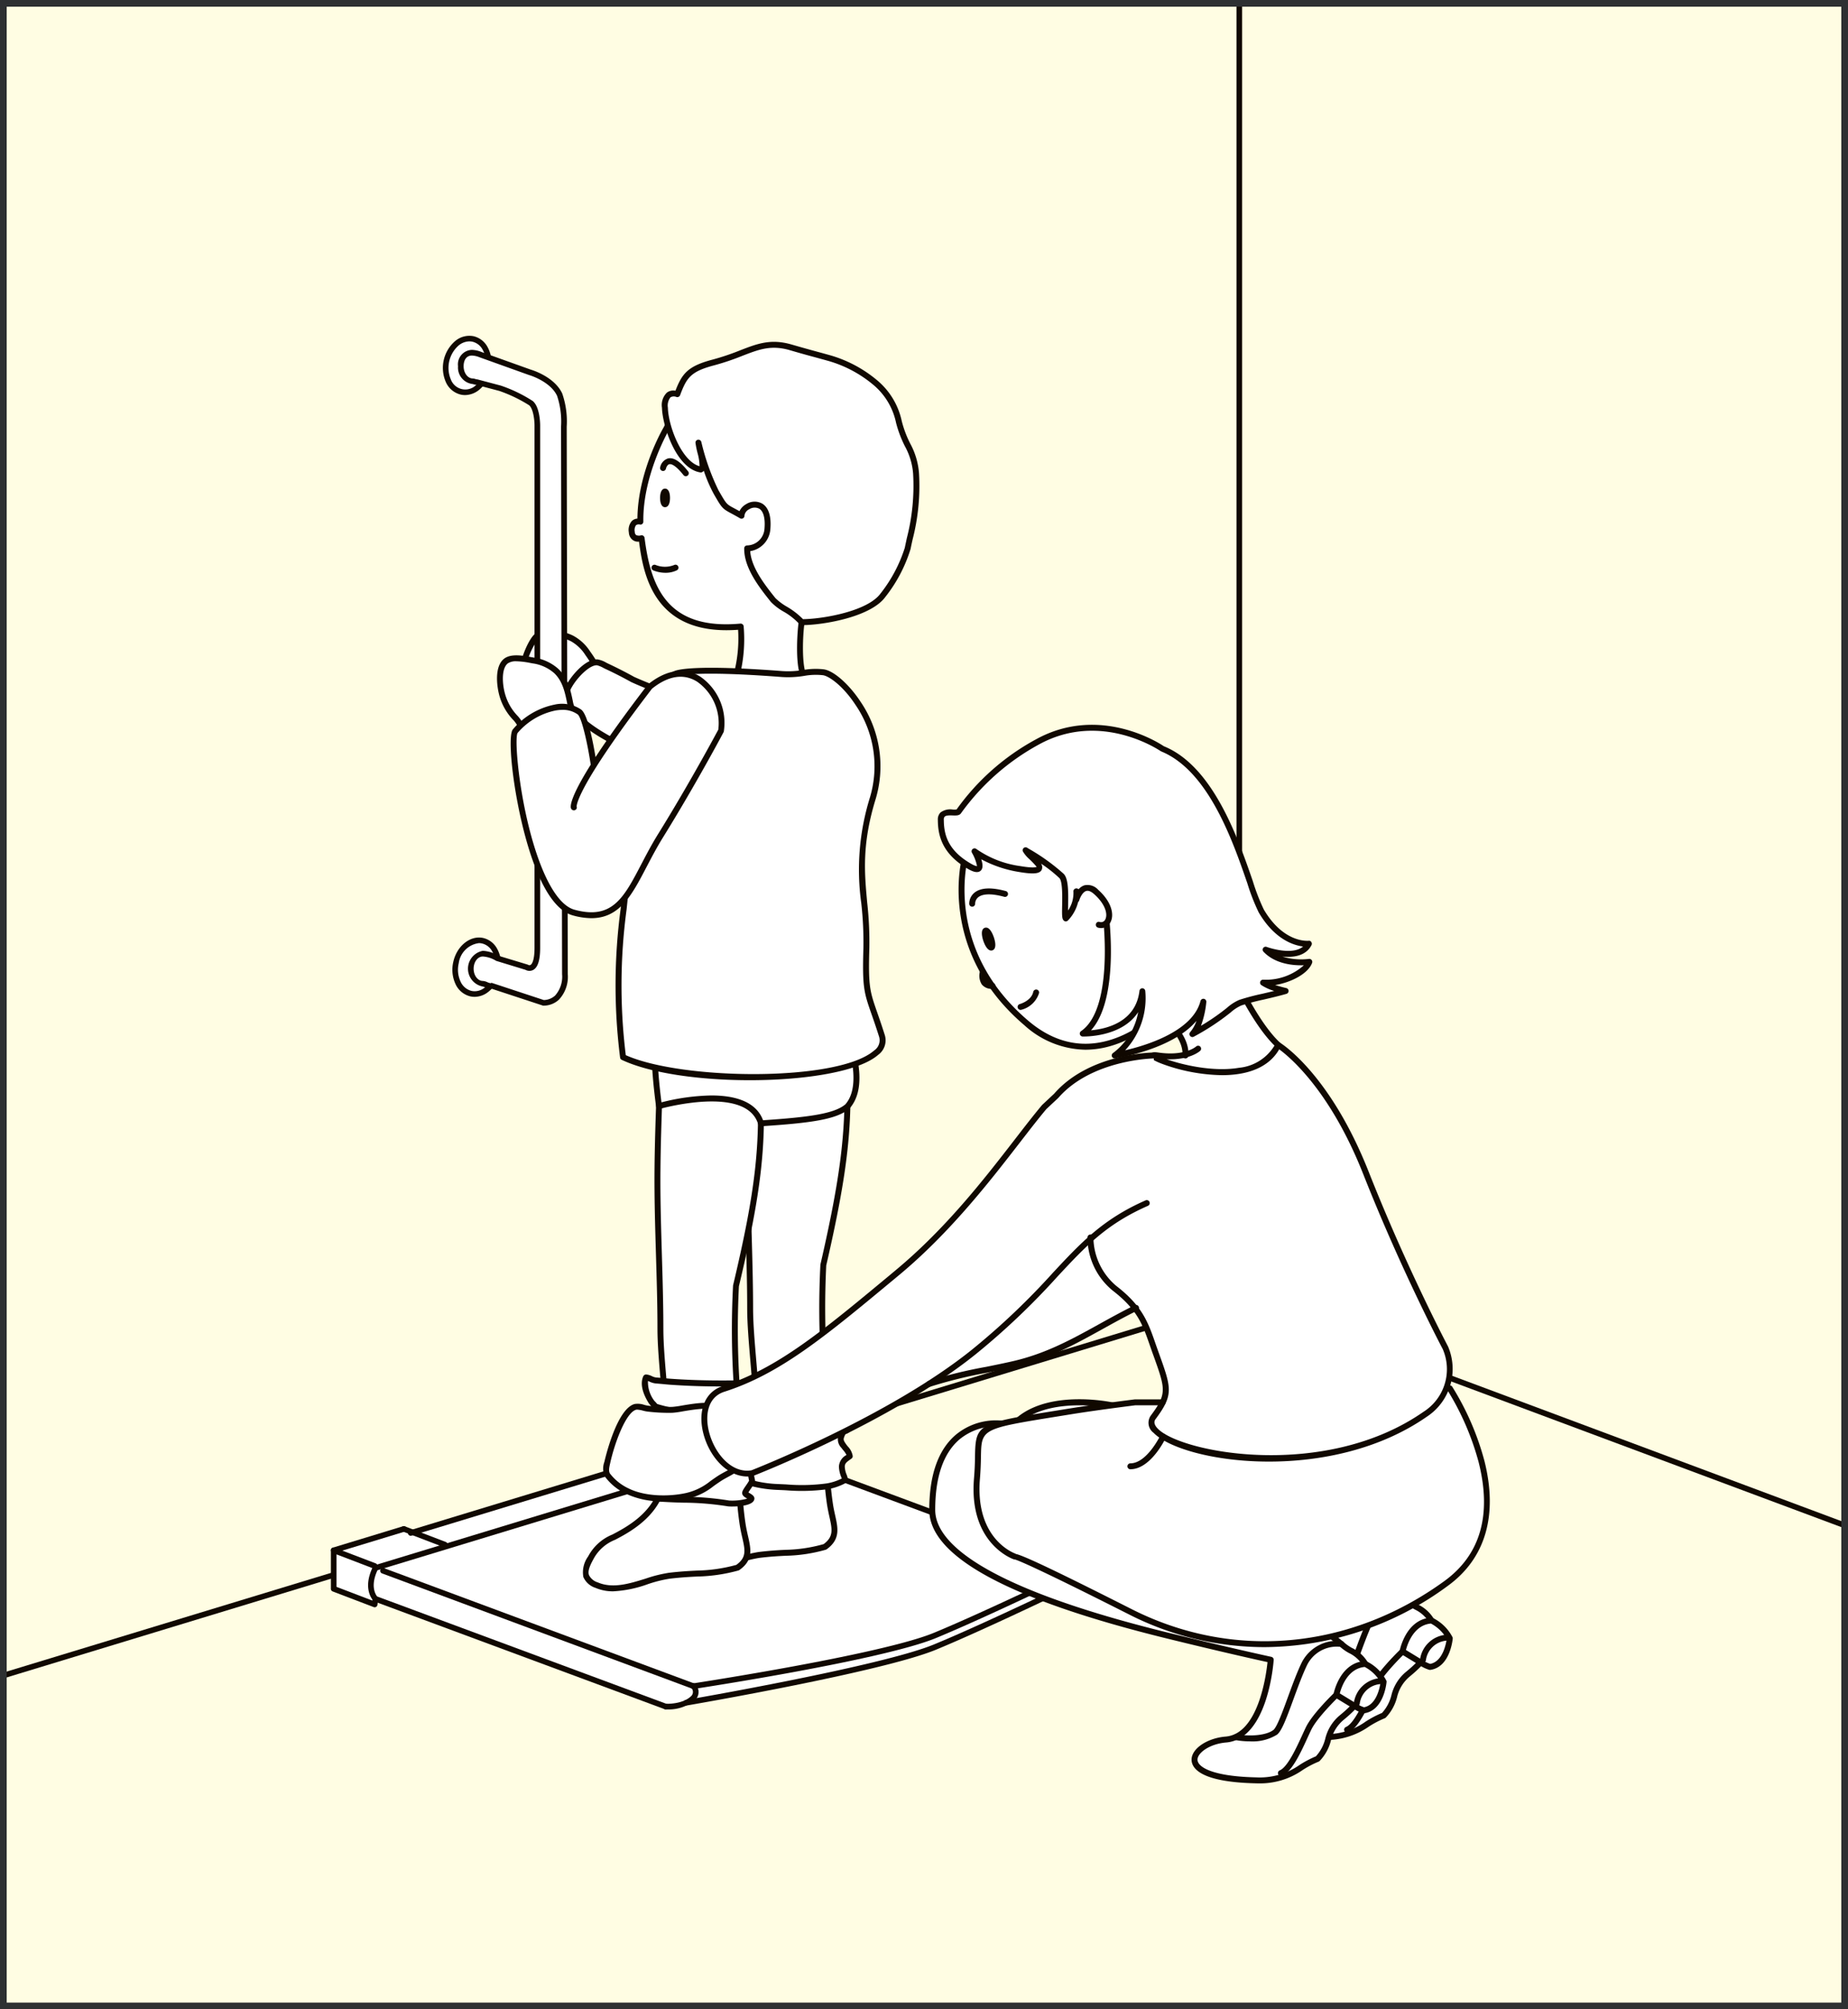 <svg xmlns="http://www.w3.org/2000/svg" width="276" height="300"><rect width="100%" height="100%" fill="#808080" stroke="none"/><defs><clipPath id="a"><path data-name="長方形 1229" transform="translate(502 8077)" fill="#ebebeb" d="M0 0h276v300H0z"/></clipPath></defs><g data-name="グループ 16657"><g data-name="マスクグループ 38" transform="translate(-502 -8077)" clip-path="url(#a)"><g data-name="グループ 1451"><path data-name="長方形 1236" fill="#fffde3" d="M458.54 8074.845h382.729v302.156H458.54z"/><path data-name="パス 14313" d="M458.047 8341.113a.42.42 0 01-.123-.821l228.746-69.6v-195.434a.42.42 0 11.841 0v195.741a.423.423 0 01-.3.4l-229.042 69.692a.468.468 0 01-.122.022z" fill="#100800"/><path data-name="パス 14314" d="M841.269 8328.971a.408.408 0 01-.148-.028l-154.177-57.55a.42.42 0 01.293-.788l154.18 57.554a.42.42 0 01-.148.813z" fill="#100800"/><path data-name="パス 14315" d="M663.552 8311.111l-47.489-17.644-.145.042-.017-.042-6.122-2.339-10.483 3.188v.626l-35.651 10.849-1.33-.509-10.48 3.188v5.747l6.122 2.339.74-.6 42.725 15.853a7.236 7.236 0 003.057-.57s29.152-5.01 37.157-8.315 21.916-10.069 21.916-10.069c.849-1.609 0-1.744 0-1.744z" fill="#fff"/><g data-name="グループ 1420"><path data-name="パス 14316" d="M599.3 8294.738a.42.42 0 01-.123-.821l10.48-3.188a.426.426 0 01.522.277.42.42 0 01-.277.525l-10.48 3.188a.485.485 0 01-.122.019z" fill="#100800"/><path data-name="パス 14317" d="M616.022 8294.188a.422.422 0 01-.391-.266l-.05-.134-5.951-2.266a.424.424 0 01-.243-.545.435.435 0 01.542-.24l6.124 2.336a.422.422 0 01.24.235l.12.3a.423.423 0 01-.235.545.446.446 0 01-.156.035z" fill="#100800"/><path data-name="パス 14318" d="M605.421 8297.077a.416.416 0 01-.151-.031l-5.552-2.118v.014a.42.42 0 11-.841 0v-.623a.419.419 0 01.184-.346.411.411 0 01.386-.045l6.124 2.338a.419.419 0 01-.151.81z" fill="#100800"/><path data-name="パス 14319" d="M551.836 8308.892a.42.42 0 01-.123-.821l10.48-3.191a.435.435 0 01.525.28.42.42 0 01-.279.523l-10.48 3.19a.442.442 0 01-.123.019z" fill="#100800"/><path data-name="パス 14320" d="M568.561 8308.342a.424.424 0 01-.391-.263l-.05-.134-5.951-2.274a.411.411 0 01-.24-.539.418.418 0 01.539-.24l6.122 2.339a.407.407 0 01.24.235l.12.3a.422.422 0 01-.235.547.493.493 0 01-.154.029z" fill="#100800"/><path data-name="パス 14321" d="M557.96 8316.976a.473.473 0 01-.151-.028l-6.122-2.336a.42.42 0 01-.271-.391v-5.75a.415.415 0 01.57-.388l6.121 2.336a.4.4 0 01.243.246c.587 1.59.047 5.769.022 5.945a.424.424 0 01-.2.308.464.464 0 01-.212.058zm-5.7-3.046l5.35 2.043a17.81 17.81 0 00.014-4.845l-5.364-2.048z" fill="#100800"/><path data-name="パス 14322" d="M663.552 8311.53a.393.393 0 01-.148-.028l-47.483-17.643a.419.419 0 11.291-.785l47.483 17.644a.415.415 0 01.249.539.42.42 0 01-.392.273z" fill="#100800"/><path data-name="パス 14323" d="M605.566 8329.174a.422.422 0 01-.416-.358.417.417 0 01.352-.475c.282-.042 28.107-4.3 35.972-7.549 7.907-3.266 21.756-9.991 21.893-10.058a.418.418 0 11.366.751c-.14.07-14.009 6.806-21.935 10.083-7.963 3.286-35.022 7.427-36.17 7.6z" fill="#100800"/><path data-name="パス 14324" d="M604.479 8331.654a.419.419 0 01-.07-.832c.291-.05 29.2-5.037 37.065-8.29 7.91-3.263 21.756-9.991 21.893-10.058a.418.418 0 11.366.752c-.14.07-14.009 6.809-21.935 10.083-7.96 3.288-36.056 8.133-37.246 8.337a.345.345 0 01-.073.008z" fill="#100800"/><g data-name="グループ 1419"><path data-name="パス 14325" d="M601.423 8331.806l-43.342-16.082s-1.534-1.509 0-4.613l57.983-17.644" fill="#fff"/><path data-name="パス 14326" d="M601.422 8332.225a.364.364 0 01-.142-.028l-43.345-16.079a.417.417 0 01-.151-.1c-.07-.067-1.729-1.758-.081-5.1a.431.431 0 01.254-.215l57.985-17.644a.427.427 0 01.522.277.42.42 0 01-.277.526l-57.812 17.59c-1.1 2.364-.279 3.624-.053 3.909l43.245 16.046a.419.419 0 01-.145.813z" fill="#100800"/></g><path data-name="パス 14327" d="M663.552 8313.271a.429.429 0 01-.2-.05.422.422 0 01-.173-.567c.4-.76.33-1.045.31-1.093a.438.438 0 01.126-.866.89.89 0 01.62.478 2.107 2.107 0 01-.313 1.875.426.426 0 01-.37.223z" fill="#100800"/><path data-name="パス 14328" d="M601.66 8332.231c-.145 0-.243-.005-.26-.009a.42.42 0 01.022-.838h.025c.022 0 2.515.126 3.819-1.184a.863.863 0 00-.022-1.18.418.418 0 01.64-.539 1.681 1.681 0 01-.022 2.308 6.244 6.244 0 01-4.202 1.442z" fill="#100800"/><path data-name="パス 14329" d="M605.567 8329.174a.433.433 0 01-.145-.025l-46.363-17.228a.423.423 0 01-.249-.542.43.43 0 01.539-.246l46.363 17.227a.42.42 0 01-.145.813z" fill="#100800"/><path data-name="パス 14330" d="M563.344 8306.302a.42.42 0 01-.123-.821l36.324-11.053a.41.41 0 01.271.011l5.286 2.017a.42.42 0 01.24.542.415.415 0 01-.542.24l-5.149-1.967-36.187 11.011a.446.446 0 01-.12.02z" fill="#100800"/></g><path data-name="パス 14331" d="M608.489 8298.332c-2.431-.008-5.188-.017-6.99-2.581-1.425-2.012-1.391-2.752-1.243-3.132l.045-.112a.534.534 0 01.525-.394 2.24 2.24 0 011.386.277 2.841 2.841 0 00.344.143 11.6 11.6 0 003.163.416l.126.006c1 .036 2.012.022 2.989.005.416 0 .835-.008 1.252-.011l.2-.008a2.206 2.206 0 01.992.095.44.44 0 01.215.587.447.447 0 01-.587.218 2.14 2.14 0 00-.578-.017l-.229.008c-.416 0-.833.011-1.246.017-.995.017-2.017.034-3.037-.011l-.128-.005a12.42 12.42 0 01-3.4-.455 3.7 3.7 0 01-.436-.179 2.084 2.084 0 00-.749-.231l-.022.005c-.008.123.034.7 1.148 2.269 1.537 2.193 3.836 2.2 6.27 2.21a.442.442 0 010 .883z" fill="#100800"/><path data-name="パス 14332" d="M624.428 8296.867h-.025a23.9 23.9 0 01-5.205-.391 7.337 7.337 0 01-3.375-1.83l-.1-.087c-.344-.313-.916-.832-.8-1.43a.462.462 0 01.441-.358l.682.008c.875.011 1.755.022 2.629-.011a87.821 87.821 0 004.593-.271l.422-.031a7.827 7.827 0 001.66-.238.435.435 0 01.553.291.44.44 0 01-.291.553 8.441 8.441 0 01-1.855.277l-.414.033c-1.425.12-2.939.21-4.635.271-.883.036-1.769.025-2.643.009.07.075.151.153.249.24l.1.1a6.5 6.5 0 002.967 1.615 22.991 22.991 0 004.937.369h.028a4.8 4.8 0 001.6-.221c.224-.061.481-.131.821-.209a.438.438 0 01.528.332.444.444 0 01-.332.531c-.324.073-.57.142-.78.2a5.541 5.541 0 01-1.755.248z" fill="#100800"/><g data-name="グループ 1436"><g data-name="グループ 1421"><path data-name="パス 14333" d="M591.008 8177.049c.3-.436-.933-2.1-1.243-2.54a6.623 6.623 0 00-2.311-2.174c-1.277-.665-4.2-1.313-5.325-.3-1.2 1.073-3.356 6.725-1.422 8.03 1.6 1.081 6.091 2.255 7.9.886a16.217 16.217 0 002.028-2.481 2.613 2.613 0 00.373-1.421z" fill="#fff"/><path data-name="パス 14334" d="M586.199 8182.011a12.088 12.088 0 01-5.741-1.584 2.439 2.439 0 01-.956-2c-.162-2.33 1.336-5.845 2.33-6.73 1.3-1.185 4.44-.481 5.823.243a6.9 6.9 0 012.47 2.311l.095.131c.944 1.333 1.45 2.232 1.215 2.794l-.02.168a2.465 2.465 0 01-.447 1.4c-.209.249-.416.542-.631.844a7.872 7.872 0 01-1.472 1.707 4.414 4.414 0 01-2.666.716zm-2.235-10.064a2.356 2.356 0 00-1.542.414 10.274 10.274 0 00-2.04 6.012 1.644 1.644 0 00.57 1.318c1.531 1.037 5.817 2.087 7.379.9a7.37 7.37 0 001.285-1.514c.229-.324.453-.637.673-.9a1.73 1.73 0 00.246-.922l.031-.26a.513.513 0 01.042-.145c-.005-.139-.142-.584-1.112-1.95l-.095-.137a6.079 6.079 0 00-2.157-2.034 7.9 7.9 0 00-3.28-.782zm6.675 4.851z" fill="#100800"/></g><g data-name="グループ 1422"><path data-name="パス 14335" d="M607.883 8182.895c-1.648-1.031-9.522-3.411-11.38-4.44a59.532 59.532 0 00-3.825-1.953 6.054 6.054 0 00-1.486-.615c-1.679-.106-4.294 3.045-4.7 4.733a1.546 1.546 0 00.355 1.666 18.581 18.581 0 006.9 5.471c2.056 1.092 4.062 2.274 6.1 3.4.8.441 1.766 1.277 2.7 1.352" fill="#fff"/><path data-name="パス 14336" d="M602.555 8192.95h-.036a5.122 5.122 0 01-2.188-.981c-.237-.157-.469-.3-.69-.427-.827-.453-1.646-.917-2.467-1.38a146.022 146.022 0 00-3.635-2.015c-2.959-1.576-5.292-3.129-7.052-5.6a1.958 1.958 0 01-.428-2.026c.405-1.674 3.02-5.074 5.049-5.074h.112a3.945 3.945 0 011.335.5c.115.056.221.112.3.148 1.277.6 2.576 1.26 3.858 1.97a53.952 53.952 0 005.362 2.07 45.761 45.761 0 016.038 2.381.444.444 0 11-.469.754 47.52 47.52 0 00-5.867-2.3 52.174 52.174 0 01-5.493-2.126 61.773 61.773 0 00-3.8-1.942c-.092-.039-.21-.1-.338-.162a4.021 4.021 0 00-.986-.411h-.061c-1.336 0-3.789 2.76-4.183 4.4-.159.659-.131.718.285 1.3 1.66 2.333 3.9 3.822 6.747 5.339 1.229.651 2.445 1.336 3.655 2.02q1.224.7 2.456 1.377c.237.128.489.294.752.461a4.336 4.336 0 001.771.838.443.443 0 01-.034.885z" fill="#100800"/></g><g data-name="グループ 1426"><g data-name="グループ 1423"><path data-name="パス 14337" d="M574.869 8132.24c-.478 2.182-2.252 3.643-3.965 3.269s-2.71-2.45-2.227-4.632 2.255-3.643 3.965-3.266 2.711 2.45 2.227 4.629z" fill="#fff"/><path data-name="パス 14338" d="M571.453 8135.989a2.965 2.965 0 01-.64-.072 3.266 3.266 0 01-2.224-1.866 5.288 5.288 0 011.344-6.088 3.274 3.274 0 012.8-.763 3.208 3.208 0 011.989 1.448 4.921 4.921 0 01.556 3.682 5.052 5.052 0 01-1.662 2.828 3.417 3.417 0 01-2.163.831zm.648-8.019a2.582 2.582 0 00-1.634.637 4.452 4.452 0 00-1.12 5.082 2.3 2.3 0 003.738.822 4.2 4.2 0 001.377-2.361 4.079 4.079 0 00-.444-3.054 2.338 2.338 0 00-1.464-1.079 2.241 2.241 0 00-.453-.046z" fill="#100800"/></g><g data-name="グループ 1424"><path data-name="パス 14339" d="M576.301 8222.087c-.481 2.185-2.255 3.649-3.965 3.269s-2.71-2.451-2.232-4.633 2.258-3.646 3.97-3.269 2.71 2.451 2.227 4.633z" fill="#fff"/><path data-name="パス 14340" d="M572.878 8225.834a2.982 2.982 0 01-.631-.067 3.272 3.272 0 01-2.227-1.867 5.071 5.071 0 01-.324-3.266c.528-2.408 2.542-4.009 4.468-3.587a3.188 3.188 0 011.989 1.444 4.914 4.914 0 01.559 3.685 4.922 4.922 0 01-2.059 3.118 3.3 3.3 0 01-1.775.54zm.648-8.019a3.485 3.485 0 00-3.012 3 4.21 4.21 0 00.263 2.724 2.448 2.448 0 001.651 1.411 2.312 2.312 0 001.771-.36 4.1 4.1 0 001.693-2.59 4.08 4.08 0 00-.439-3.056 2.331 2.331 0 00-1.467-1.078 2.069 2.069 0 00-.46-.051z" fill="#100800"/></g><g data-name="グループ 1425"><path data-name="パス 14341" d="M582.246 8218.503v-77.985s0-2.534-.956-3.327a21.454 21.454 0 00-4.6-2.221l-3.462-.919c-.095.02-.52-.129-.617-.129a2.06 2.06 0 01-1.8-2.246c0-1.238.662-2.017 1.657-2.017a3.614 3.614 0 011.266.279l7.4 2.652s3.328.953 4.44 3.33a12.389 12.389 0 01.637 4.758l.157 81.779c0 4.5-3.23 4.272-3.23 4.272l-7.717-2.548c-.252.176-1-.3-1.313-.3a2.3 2.3 0 010-4.493 4.51 4.51 0 012.109.673l4.426 1.35s1.603 1.045 1.603-2.908z" fill="#fff"/><path data-name="パス 14342" d="M583.216 8227.15h-.106l-7.681-2.526a1.758 1.758 0 01-.95-.2 2.358 2.358 0 00-.377-.128 2.712 2.712 0 01.006-5.331 4.861 4.861 0 012.322.732l4.336 1.31a.359.359 0 01.106.047.383.383 0 00.36.022c.14-.078.6-.5.6-2.573v-77.985c0-.905-.218-2.52-.8-3.006a21.27 21.27 0 00-4.476-2.149l-3.372-.891a2.262 2.262 0 01-.413-.086c-.073-.02-.143-.042-.184-.047a2.471 2.471 0 01-2.179-2.663 2.155 2.155 0 012.073-2.436 4.056 4.056 0 011.45.321l7.354 2.632c.117.034 3.5 1.028 4.68 3.551a12.669 12.669 0 01.673 4.956l.159 81.756a4.982 4.982 0 01-1.321 3.8 3.382 3.382 0 01-2.26.894zm0-.838a2.573 2.573 0 001.693-.673 4.231 4.231 0 001.039-3.182l-.156-81.779a12.111 12.111 0 00-.592-4.579c-1.017-2.174-4.149-3.1-4.177-3.1l-7.426-2.663a3.326 3.326 0 00-1.123-.251c-.76 0-1.232.609-1.232 1.6 0 1.006.615 1.824 1.375 1.824a1.475 1.475 0 01.372.078c.089.02.184.05.243.056a.22.22 0 01.109.014l3.462.917a21.468 21.468 0 014.761 2.3c1.076.894 1.109 3.372 1.109 3.651v77.982c0 1.85-.344 2.936-1.045 3.314a1.215 1.215 0 01-1.154-.022l-4.375-1.338a4.336 4.336 0 00-1.987-.651c-.757 0-1.375.818-1.375 1.824s.617 1.827 1.375 1.827a1.981 1.981 0 01.679.187 1.97 1.97 0 00.489.156c.109-.073.154-.056.279-.017z" fill="#100800"/></g></g><g data-name="グループ 1427"><path data-name="パス 14343" d="M587.658 8184.135c.165-.4-.391-1.615-.486-2.09-.355-1.788-.726-3.593-2.126-4.887a6.611 6.611 0 00-3.428-1.542c-1.073-.184-3.068-.671-4.04.073-1.307 1-.941 3.848-.531 5.186a8.067 8.067 0 001.992 3.381c.732.774 1.017 2.045 2.132 2.395a4.448 4.448 0 003.428-.623c.777-.383 2.948-.931 3.059-1.892" fill="#fff"/><path data-name="パス 14344" d="M582.106 8187.235a3.5 3.5 0 01-1.067-.165 3.237 3.237 0 01-1.718-1.649 4.881 4.881 0 00-.606-.861 8.512 8.512 0 01-2.093-3.559c-.352-1.157-.922-4.437.687-5.667 1.023-.774 2.805-.447 3.99-.229l.394.07a7 7 0 013.654 1.657c1.52 1.4 1.911 3.38 2.258 5.124a5.194 5.194 0 00.182.579 3.212 3.212 0 01.307 1.7c-.159.972-1.514 1.492-2.61 1.908-.274.1-.517.2-.69.282a6.16 6.16 0 01-2.688.81zm-2.984-11.5a2.13 2.13 0 00-1.274.308c-1.014.777-.833 3.219-.38 4.7a7.682 7.682 0 001.891 3.2 5.842 5.842 0 01.718 1.012c.355.584.662 1.087 1.224 1.263a3.964 3.964 0 003.1-.6c.187-.092.461-.2.763-.313.7-.265 2-.76 2.051-1.232a.332.332 0 01.025-.1 4.491 4.491 0 00-.3-1.154 5.714 5.714 0 01-.209-.693c-.338-1.69-.685-3.439-1.992-4.649a6.165 6.165 0 00-3.2-1.431l-.405-.076a11.955 11.955 0 00-2.012-.237z" fill="#100800"/></g><g data-name="グループ 1428"><path data-name="パス 14345" d="M613.831 8229.947c.472 1.252.2 2.839.165 4.138-.182 5.876-.433 11.737-.386 17.619.053 6.868.419 13.718.425 20.586.008 6.4 1.755 15.934.643 22.231-.615 3.476-2.366 5.848-5.689 7.924-2.5 1.565-3.735 1.643-5.012 4.057-.928 1.755-1.333 3.1.855 4.074 3.442 1.528 7.362-1.023 10.516-1.406 4.644-.565 5.585-.045 9.857-1.21 2.33-1.679 1.19-3.434.746-6.387a48.378 48.378 0 01-.483-8.5c0-10.729-1.106-18.186-.5-27.23 3.124-13.573 4.06-20.695 3.414-31.359" fill="#fff"/><path data-name="パス 14346" d="M607.226 8311.496a6.269 6.269 0 01-2.573-.517 2.942 2.942 0 01-1.755-1.609 4.08 4.08 0 01.687-3.076 6.979 6.979 0 013.5-3.269c.489-.266 1.039-.562 1.668-.958 3.26-2.037 4.9-4.319 5.487-7.622.7-3.953.257-9.172-.17-14.216-.246-2.877-.475-5.6-.478-7.94 0-3.677-.112-7.415-.215-11.033-.092-3.126-.187-6.362-.21-9.547-.039-4.755.12-9.575.274-14.235l.109-3.4c.008-.3.031-.606.053-.925a7.533 7.533 0 00-.19-3.045.443.443 0 11.83-.311 8.246 8.246 0 01.243 3.417c-.022.3-.039.606-.05.891l-.109 3.4c-.154 4.652-.313 9.463-.277 14.2.028 3.177.12 6.4.209 9.527.1 3.621.212 7.368.215 11.058 0 2.3.232 5 .475 7.865.433 5.1.883 10.374.165 14.442-.637 3.582-2.4 6.04-5.892 8.225-.648.4-1.213.713-1.716.984a6.151 6.151 0 00-3.143 2.9c-.525 1-.835 1.78-.629 2.372a2.138 2.138 0 001.277 1.092c2.149.947 4.554.182 6.882-.567a19.415 19.415 0 013.4-.875 51.706 51.706 0 014.048-.327 22.38 22.38 0 005.669-.85c1.517-1.126 1.28-2.2.855-4.118a28.576 28.576 0 01-.352-1.8 47.941 47.941 0 01-.486-8.343v-.218c0-4.434-.19-8.267-.369-11.975a127.578 127.578 0 01-.131-15.283c3.263-14.2 4.023-21.206 3.414-31.3a.44.44 0 01.414-.469h.028a.441.441 0 01.441.413c.62 10.2-.151 17.261-3.425 31.488a129.025 129.025 0 00.142 15.112c.182 3.719.369 7.563.369 12.017v.218a46.855 46.855 0 00.481 8.211c.092.634.221 1.21.338 1.741.428 1.928.8 3.588-1.263 5.077a.679.679 0 01-.142.067 23.456 23.456 0 01-5.94.9c-1.065.053-2.266.112-3.981.318a18.222 18.222 0 00-3.233.841 16.534 16.534 0 01-4.944 1.052z" fill="#100800"/></g><g data-name="グループ 1429"><path data-name="パス 14347" d="M600.424 8233.043c.489 1.252.215 2.839.17 4.138-.184 5.876-.447 11.74-.4 17.621.056 6.865.433 13.716.441 20.583.006 6.4 1.794 15.934.645 22.231-.634 3.476-2.445 5.85-5.876 7.927-2.59 1.562-3.861 1.64-5.18 4.057-.955 1.752-1.375 3.1.883 4.073 3.557 1.525 7.605-1.025 10.866-1.406 4.794-.567 5.767-.05 10.181-1.21 2.408-1.682 1.229-3.434.771-6.39a46.559 46.559 0 01-.5-8.5c0-10.729-1.129-18.186-.5-27.23 3.227-13.573 4.194-20.695 3.526-31.362" fill="#fff"/><path data-name="パス 14348" d="M593.581 8314.595a6.6 6.6 0 01-2.646-.517 2.953 2.953 0 01-1.813-1.626 4.029 4.029 0 01.718-3.068 7.125 7.125 0 013.613-3.266 30.891 30.891 0 001.724-.955c3.37-2.037 5.065-4.317 5.666-7.625.724-3.962.271-9.184-.165-14.235-.249-2.872-.483-5.582-.486-7.918 0-3.685-.115-7.429-.224-11.053-.092-3.121-.19-6.345-.215-9.527-.042-4.694.12-9.455.277-14.056l.117-3.579c.008-.3.031-.609.056-.925a7.314 7.314 0 00-.193-3.04.441.441 0 11.821-.321 7.911 7.911 0 01.251 3.422c-.02.307-.039.607-.05.889l-.117 3.584c-.156 4.591-.316 9.34-.279 14.02.028 3.168.123 6.39.215 9.51.109 3.624.221 7.376.224 11.075 0 2.3.238 4.993.483 7.843.441 5.107.9 10.394.159 14.47-.645 3.534-2.52 6.071-6.082 8.223-.671.405-1.252.712-1.771.983a6.252 6.252 0 00-3.247 2.908c-.542.989-.858 1.769-.657 2.353a2.162 2.162 0 001.324 1.1c2.23.958 4.722.184 7.13-.562a20.054 20.054 0 013.506-.877c1.8-.212 3.065-.271 4.174-.327a23.805 23.805 0 005.87-.849c1.567-1.129 1.324-2.2.886-4.115a25.802 25.802 0 01-.363-1.8 45.475 45.475 0 01-.5-8.259v-.3c0-4.423-.193-8.248-.374-11.947a124.712 124.712 0 01-.128-15.314c3.369-14.2 4.157-21.2 3.526-31.3a.441.441 0 01.414-.469.467.467 0 01.469.414c.64 10.206-.154 17.269-3.537 31.493a125.908 125.908 0 00.14 15.137c.184 3.708.374 7.543.374 11.989v.3a44.827 44.827 0 00.492 8.122c.1.631.232 1.207.352 1.741.441 1.928.824 3.6-1.3 5.082a.438.438 0 01-.142.064 25.046 25.046 0 01-6.127.9c-1.1.053-2.344.115-4.116.321a19.444 19.444 0 00-3.347.844 17.708 17.708 0 01-5.102 1.043z" fill="#100800"/></g><g data-name="グループ 1430"><path data-name="パス 14349" d="M599.806 8235.538c.115 3.026.62 6.6.62 6.6s13.308-3.816 15.227 2.579c7.465-.492 11.159-1.011 12.9-2.509a7.067 7.067 0 001.322-5.239 55.379 55.379 0 00-1.3-7.683l-27.389-1.453s-1.497 4.681-1.38 7.705z" fill="#fff"/><path data-name="パス 14350" d="M615.653 8245.16a.437.437 0 01-.422-.313c-1.774-5.906-14.551-2.313-14.682-2.283a.466.466 0 01-.363-.053.447.447 0 01-.2-.31c-.006-.036-.509-3.632-.626-6.644-.117-3.065 1.341-7.664 1.4-7.857a.447.447 0 01.447-.308l27.392 1.45a.446.446 0 01.405.335 57.333 57.333 0 011.313 7.759c.184 2.431-.282 4.253-1.43 5.566-1.92 1.654-5.783 2.168-13.2 2.657zm-7.4-4.6c3.3 0 6.616.794 7.709 3.7 6.856-.458 10.653-.967 12.3-2.38.936-1.078 1.33-2.688 1.168-4.873a53.477 53.477 0 00-1.215-7.289l-26.713-1.416a27.32 27.32 0 00-1.26 7.228c.089 2.308.411 4.973.55 6.057a32.108 32.108 0 017.465-1.028z" fill="#100800"/></g><g data-name="グループ 1431"><path data-name="パス 14351" d="M630.073 8134.506c-13.961-8.58-22.371-5.216-28.6 6.56 0 0-3.948 6.753-3.833 13.816-.59-.09-1.419.039-1.285 1.573.092 1.014.861 1.048 1.464.913.763 5.94 2.584 14.3 14.8 13.185a20.529 20.529 0 01-.724 7.58h10.24c-.894-1.4-.71-6.253-.419-8.245 8.924-.724 12.671-4.118 14.07-8.5 1.766-5.506 4.708-20.482-5.713-26.882z" fill="#fff"/><path data-name="パス 14352" d="M622.138 8178.575h-10.237a.442.442 0 01-.405-.618 20.658 20.658 0 00.738-6.926q-.905.063-1.738.064c-11 0-12.45-8.575-13.056-13.229a1.291 1.291 0 01-.964-.257 1.472 1.472 0 01-.556-1.115 2.022 2.022 0 01.461-1.718 1.359 1.359 0 01.819-.349c.05-6.929 3.736-13.31 3.895-13.587 3.294-6.231 7.094-9.865 11.606-11.1 4.878-1.327 10.634.1 17.6 4.386 11.913 7.32 6.56 25.36 5.912 27.395-1.662 5.194-6.275 8.066-14.1 8.778-.265 2.179-.352 6.415.4 7.594a.442.442 0 01-.374.679zm-9.611-.883h8.937c-.679-2.109-.386-6.42-.179-7.865a.446.446 0 01.4-.38c7.647-.62 12.123-3.3 13.685-8.192.629-1.967 5.811-19.4-5.529-26.375-6.75-4.146-12.274-5.546-16.906-4.286-4.263 1.166-7.885 4.658-11.067 10.676-.047.084-3.892 6.753-3.783 13.606a.436.436 0 01-.151.341.375.375 0 01-.36.1.73.73 0 00-.587.1 1.279 1.279 0 00-.184.992.633.633 0 00.2.478 1.012 1.012 0 00.726.045.422.422 0 01.349.067.45.45 0 01.187.308c.93 7.242 3.311 13.807 14.322 12.8a.46.46 0 01.475.369 22.451 22.451 0 01-.535 7.216z" fill="#100800"/></g><g data-name="グループ 1432"><path data-name="パス 14353" d="M606.662 8147.099c.721-.405-.187-2.641-.341-4.012a34.6 34.6 0 002.637 7.4c1.548 2.674 1.106 1.959 3.789 3.52-.084-1.668 4.322-3.42 3.87 1.967a3.107 3.107 0 01-3.029 2.909c-.039 2.763 2.2 5.593 3.881 7.706.721.905 3.336 2.059 4.252 3.305 3.015 0 10.05-1.14 12.145-4.017 1.791-2.465 3.33-5.211 3.7-6.993.623-3.048 1.6-6.309 1.254-11.221-.229-3.255-1.738-4.3-2.559-7.65a10.528 10.528 0 00-3.629-5.968 18.689 18.689 0 00-6.722-3.562c-2.3-.643-2.894-.774-5.809-1.615-4.347-1.26-6.323.88-11.556 2.258-3.7.972-4.373 2.039-5.384 4.73-1.176-.335-1.894.212-1.85 2.023.065 2.749 2.13 8.686 5.351 9.22z" fill="#fff"/><path data-name="パス 14354" d="M621.722 8170.336a.441.441 0 01-.358-.182 9.719 9.719 0 00-2.339-1.838 8.333 8.333 0 01-1.9-1.453c-1.7-2.132-4.02-5.052-3.976-7.991a.439.439 0 01.441-.436h.028a2.658 2.658 0 002.559-2.5c.129-1.523-.145-2.582-.774-2.978a1.5 1.5 0 00-1.517.084 1.212 1.212 0 00-.7.942.443.443 0 01-.212.4.457.457 0 01-.453 0c-.542-.316-.958-.539-1.285-.715-1.369-.735-1.417-.813-2.587-2.836l-.073-.131a21.227 21.227 0 01-1.461-3.411.792.792 0 01-.235.193.417.417 0 01-.293.053c-3.638-.6-5.658-7.041-5.722-9.653a2.6 2.6 0 01.732-2.26 1.6 1.6 0 011.282-.288c.995-2.565 1.855-3.674 5.549-4.646a36.308 36.308 0 004.155-1.4c2.531-.975 4.535-1.752 7.636-.852 1.889.544 2.8.793 3.833 1.076.562.151 1.162.316 1.973.542a19.133 19.133 0 016.884 3.646 10.905 10.905 0 013.777 6.205 16.185 16.185 0 001.266 3.339 10.992 10.992 0 011.3 4.386 32 32 0 01-.958 9.929c-.106.475-.209.942-.3 1.406a21.912 21.912 0 01-3.772 7.167c-2.16 2.967-9.206 4.202-12.5 4.202zm-7.678-11.042c.176 2.5 2.241 5.1 3.772 7.016a8.585 8.585 0 001.69 1.266 11.4 11.4 0 012.428 1.872c3.132-.05 9.667-1.215 11.575-3.836a21.476 21.476 0 003.621-6.823c.095-.467.2-.939.3-1.42a31.255 31.255 0 00.942-9.678 10.127 10.127 0 00-1.224-4.065 17.349 17.349 0 01-1.324-3.509 10.045 10.045 0 00-3.476-5.728 18.28 18.28 0 00-6.566-3.481c-.807-.227-1.405-.389-1.964-.542a166.822 166.822 0 01-3.847-1.079c-2.805-.816-4.6-.123-7.072.83a37.25 37.25 0 01-4.25 1.433c-3.487.917-4.1 1.841-5.079 4.459a.441.441 0 01-.534.268 1.006 1.006 0 00-.9.047 1.986 1.986 0 00-.388 1.539c.064 2.727 2.042 8.007 4.733 8.748a7.574 7.574 0 00-.3-1.955 13.438 13.438 0 01-.307-1.52.441.441 0 01.358-.483.457.457 0 01.511.324 34.126 34.126 0 002.593 7.286l.078.129c1.09 1.886 1.09 1.886 2.238 2.5.221.12.478.254.788.43a2.381 2.381 0 01.992-1.045 2.331 2.331 0 012.436-.067c.654.408 1.386 1.4 1.185 3.8a3.58 3.58 0 01-3.009 3.281z" fill="#100800"/></g><path data-name="パス 14355" d="M601.392 8162.521a4.923 4.923 0 01-1.836-.36.443.443 0 01.358-.81 3.724 3.724 0 002.772.009.443.443 0 11.38.8 3.817 3.817 0 01-1.674.361z" fill="#100800"/><g data-name="グループ 1433" fill="#100800"><path data-name="パス 14356" d="M601.624 8151.34c0 .525-.134.95-.3.95s-.3-.425-.3-.95.134-.95.3-.95.3.427.3.95z"/><path data-name="パス 14357" d="M601.322 8152.731c-.467 0-.74-.52-.74-1.391s.274-1.391.74-1.391.746.517.746 1.391-.279 1.391-.746 1.391z"/></g><path data-name="パス 14358" d="M604.424 8148.102a.442.442 0 01-.346-.168c-1.271-1.606-1.914-1.685-2.121-1.62-.3.067-.467.511-.5.662a.44.44 0 01-.528.335.445.445 0 01-.335-.528 1.732 1.732 0 011.165-1.33c.833-.207 1.83.433 3.015 1.93a.443.443 0 01-.346.718z" fill="#100800"/><g data-name="グループ 1434"><path data-name="パス 14359" d="M602.876 8177.608s1.548-1.053 15.573 0c3.417.257 3.833-.522 6.479-.237s10.542 8.689 7.437 18.77-.743 14.889-.972 22.363.263 6.636 2.333 13.19-27.641 8.326-38.679 3.152c-1.6-13.73.059-19.192.752-29.312s4.783-27.37 7.077-27.926z" fill="#fff"/><path data-name="パス 14360" d="M613.977 8238.282c-7.275 0-14.752-.989-19.116-3.037a.434.434 0 01-.251-.349 86.214 86.214 0 01.084-22.2c.237-2.241.483-4.557.665-7.191.651-9.608 4.6-27.436 7.362-28.311.517-.224 3.21-.967 15.763-.025a13.514 13.514 0 003.509-.14 10.56 10.56 0 012.981-.1c1.47.156 3.8 2.182 5.535 4.82a17.1 17.1 0 012.28 14.523c-2.079 6.742-1.687 11.005-1.271 15.52a52.727 52.727 0 01.319 6.725c-.176 5.767.081 6.51 1.173 9.642.31.888.687 1.969 1.14 3.4a2.674 2.674 0 01-1.011 2.95c-2.837 2.484-10.867 3.773-19.162 3.773zm-18.515-3.738c8.41 3.761 31.728 4 37.092-.7a1.829 1.829 0 00.752-2.015c-.45-1.419-.821-2.492-1.132-3.375-1.137-3.258-1.408-4.032-1.221-9.963a52.321 52.321 0 00-.319-6.619 36.3 36.3 0 011.308-15.861 16.217 16.217 0 00-2.174-13.771c-1.908-2.9-4.009-4.333-4.887-4.428a9.725 9.725 0 00-2.76.1 14.717 14.717 0 01-3.7.145c-13.271-1-15.244-.1-15.319-.059a.289.289 0 01-.117.047c-1.749.425-6 16.674-6.739 27.52-.182 2.651-.427 4.976-.665 7.225a85.156 85.156 0 00-.12 21.753zm7.415-56.935z" fill="#100800"/></g><g data-name="グループ 1435"><path data-name="パス 14361" d="M590.684 8191.273s-1.042-7.166-2.148-7.965c-3.182-2.3-8.477 1.16-9.6 2.883s1.972 25.227 8.759 27.065c7.639 2.076 8.636-4.5 12.956-11.461 4.889-7.868 9.022-15.638 9.022-15.638 1.034-4.113-3.68-12.221-10.572-6.669-12.19 15.87-11.4 18.029-11.4 18.029" fill="#fff"/><path data-name="パス 14362" d="M590.325 8214.089a10.632 10.632 0 01-2.755-.408c-2.143-.581-4.079-3.1-5.747-7.5-2.791-7.34-4.211-18.786-3.26-20.236a10.965 10.965 0 016.211-3.73 5.086 5.086 0 014.02.727c.972.7 1.766 4.769 2.149 7.1 1.713-2.626 4.2-6.138 7.8-10.829 3.736-3.026 6.535-2.028 7.879-1.165a8.391 8.391 0 013.473 8.211c-.078.176-4.236 7.971-9.072 15.766-.936 1.506-1.7 2.973-2.445 4.392-2.195 4.21-4.006 7.672-8.253 7.672zm-4.308-31.1a6.186 6.186 0 00-1.081.1 10.115 10.115 0 00-5.633 3.347c-.573.922.405 11.961 3.487 19.8 1.511 3.833 3.244 6.11 5.012 6.591 5.647 1.545 7.365-1.794 9.991-6.815.749-1.433 1.525-2.917 2.475-4.451 4.825-7.77 8.966-15.537 9.008-15.612a7.574 7.574 0 00-3.132-7.15c-1.394-.9-3.7-1.436-6.77 1.031-4.032 5.255-6.619 8.985-8.281 11.612a.4.4 0 01-.078.123c-2.942 4.675-2.9 5.8-2.892 5.865a.412.412 0 01-.277.534.46.46 0 01-.576-.3c-.092-.257-.176-1.506 2.953-6.49-.495-3.322-1.372-7.091-1.95-7.51a3.746 3.746 0 00-2.256-.675z" fill="#100800"/></g><path data-name="パス 14363" d="M630.164 8286.639c0-.31-.324-.609-.386-.922-.089-.447.184-.885.159-1.277-.025-.417-.517-.86-.732-1.218a7.346 7.346 0 01-.62-1.16 2.173 2.173 0 00-1.405-.168c-.548.131-1.009.422-1.548.57a14.688 14.688 0 01-3.138.282c-2.556.107-5.063.651-7.636.729-2.853.086-5.708.114-8.563.034a102.674 102.674 0 01-4.222-.215c-.7-.053-1.4-.131-2.1-.182-.553-.039-.95-.405-1.484-.453-.514 1.12.157 2.6.746 3.557.154.246.74.793.721 1.12-.011.246-.2.224-.335.436-.567.9.282 1.679.335 2.515a5.6 5.6 0 01-.123.983c-.439.3-1.495.039-1.824.514-.414.6.436.732.754.872.74.321 1.766 1.816.517 2.087-.707.151-2.193.271-.866.995.562.3 2.1.794 1.593 1.688-.265.472-.964.109-1.4.559s.363.723.74.98c.8.548.014 1.034-.584 1.428a2.1 2.1 0 01.757.213 5.85 5.85 0 001.341.173c3.314.221 6.686.075 9.949.693.5.1 3.227-.025 3.428-.685.078-.274-.905-.561-.953-.855-.036-.243.816-1.263 1.006-1.71a31.3 31.3 0 003.783.793 36.055 36.055 0 007.488-.1 8.284 8.284 0 002.168-.684c.553-.268.559-.232.363-.763a4.143 4.143 0 01-.358-1.5c.008-.816.59-1.106 1.188-1.548-.042-.57-.581-1.064-.891-1.5a1.441 1.441 0 01-.207-1.869c.006-.324.374-.416.643-.48.034-.3.4-.495.531-.769.151-.3.05-.263.036-.531a2.15 2.15 0 01.444-1.378c.177-.293.688-.888.685-1.254z" fill="#fff"/><path data-name="パス 14364" d="M611.352 8301.933a6.084 6.084 0 01-.62-.023 43.063 43.063 0 00-6.644-.55 90.483 90.483 0 01-3.258-.137l-.182-.011a5.312 5.312 0 01-1.266-.187 4.174 4.174 0 01-.249-.092.992.992 0 00-.341-.1h-.031a.442.442 0 01-.243-.813c.246-.162.665-.433.718-.576a1.407 1.407 0 00-.145-.115 1.944 1.944 0 00-.235-.139c-.335-.19-.751-.425-.813-.852a.779.779 0 01.243-.662 1.536 1.536 0 011.031-.4c.159-.011.285-.025.3-.062.059-.1.045-.153.039-.173-.089-.268-.74-.57-1.09-.729-.142-.067-.268-.126-.366-.179-.254-.14-.841-.461-.757-.978.089-.542.777-.665 1.439-.785l.3-.056c.226-.05.232-.12.235-.151a1.6 1.6 0 00-.835-1.1 2.099 2.099 0 00-.168-.061c-.313-.106-.788-.266-.93-.693a.861.861 0 01.156-.777 1.674 1.674 0 011.341-.525 3.78 3.78 0 00.456-.053 3.928 3.928 0 00.073-.645 2.53 2.53 0 00-.229-.735 2.035 2.035 0 01-.039-2.04.992.992 0 01.285-.29 5 5 0 01-.405-.45 3.052 3.052 0 01-.268-.349c-.679-1.1-1.363-2.677-.774-3.97a.472.472 0 01.444-.257 2.668 2.668 0 01.855.26 1.957 1.957 0 00.62.193c.388.028.777.061 1.162.1.313.028.626.056.942.081 1.319.095 2.735.167 4.2.212 2.59.078 5.389.067 8.538-.031 1.3-.042 2.626-.207 3.9-.366 1.213-.154 2.47-.31 3.727-.363l.576-.02a10.827 10.827 0 002.464-.252 4.462 4.462 0 00.679-.254 5.915 5.915 0 01.88-.319 2.525 2.525 0 011.609.168.55.55 0 01.316.277 6.222 6.222 0 00.509.967l.075.12a3.209 3.209 0 00.232.319 2.117 2.117 0 01.564 1.1 2.173 2.173 0 01-.1.676 1.285 1.285 0 00-.073.536 1.141 1.141 0 00.14.285 1.446 1.446 0 01.257.724 2.337 2.337 0 01-.573 1.229c-.07.1-.131.187-.173.257a1.739 1.739 0 00-.388 1.129.937.937 0 01-.078.752 1.709 1.709 0 01-.319.417.95.95 0 00-.17.2.433.433 0 01-.338.38 1.14 1.14 0 00-.324.112c0 .062.008.067-.017.12-.3.682-.313.751.168 1.433.07.1.154.2.243.31a2.686 2.686 0 01.726 1.414.445.445 0 01-.176.388l-.238.171c-.52.369-.766.567-.771 1.031a3.455 3.455 0 00.3 1.263c.288.791.2 1.025-.469 1.344a8.7 8.7 0 01-2.375.766 29.16 29.16 0 01-6.258.162c-.441-.022-.88-.042-1.319-.059a18.7 18.7 0 01-3.671-.523c-.064.1-.14.207-.221.324-.12.176-.288.417-.38.576.07.047.154.1.212.131.338.2.8.475.659.95-.25.883-2.248 1.025-3.294 1.025zm-11.6-1.721a5.36 5.36 0 00.95.114l.19.011c1.07.07 2.146.1 3.221.137a44.125 44.125 0 016.781.564 8.409 8.409 0 002.7-.282l-.045-.028c-.318-.187-.645-.383-.7-.729-.045-.3.145-.6.587-1.238a7.757 7.757 0 00.439-.687c-.126-.584-.168-.925-.21-1.249a8.673 8.673 0 00-.246-1.338 1.3 1.3 0 01.3-1.422l.162-.2c.106-.14.126-.218.123-.243-.017-.093-.3-.28-.464-.391a5.316 5.316 0 01-.394-.279 2.245 2.245 0 01-.542-.626.442.442 0 01.075-.556 3.309 3.309 0 011.115-.6 2.3 2.3 0 00.891-.486.443.443 0 11.671.578 2.989 2.989 0 01-1.243.735 5.228 5.228 0 00-.486.2l.075.064a3.938 3.938 0 00.327.232 1.585 1.585 0 01.849.986 1.205 1.205 0 01-.3.928l-.182.226c-.212.255-.212.255-.117.643a10.947 10.947 0 01.268 1.445 10.119 10.119 0 00.21 1.243.552.552 0 01.014.151 17.171 17.171 0 003.319.458c.441.017.886.039 1.33.059a27.843 27.843 0 006.066-.151 7.72 7.72 0 002.051-.643l.187-.092a2.088 2.088 0 01-.039-.106 4.446 4.446 0 01-.391-1.668 2.069 2.069 0 011.129-1.732 3.139 3.139 0 00-.472-.7c-.1-.123-.2-.243-.279-.358a1.837 1.837 0 01-.285-2.232.952.952 0 01.74-.74 1.732 1.732 0 01.307-.4 1.1 1.1 0 00.165-.2 1.358 1.358 0 00-.008-.316 2.529 2.529 0 01.511-1.626c.047-.084.126-.193.209-.313a2.771 2.771 0 00.411-.715 1.054 1.054 0 00-.137-.282 1.766 1.766 0 01-.24-.556 1.975 1.975 0 01.081-.933 1.573 1.573 0 00.07-.4 1.691 1.691 0 00-.374-.606 4.027 4.027 0 01-.3-.411l-.073-.123a7.96 7.96 0 01-.5-.911 1.479 1.479 0 00-.969-.092 4.512 4.512 0 00-.738.271 5.871 5.871 0 01-.8.3 11.947 11.947 0 01-2.674.28l-.562.017c-1.218.053-2.459.209-3.655.358-1.3.162-2.637.33-3.984.372-3.168.1-5.976.109-8.591.034a109.228 109.228 0 01-4.244-.212c-.319-.025-.637-.056-.956-.087-.377-.034-.76-.07-1.14-.1a2.726 2.726 0 01-.911-.263 5.77 5.77 0 00-.249-.106 4.6 4.6 0 00.83 2.8 2.308 2.308 0 00.193.243 1.857 1.857 0 01.6 1.134.757.757 0 01-.341.592c-.293.425-.179.743.045 1.28a3.33 3.33 0 01.293 1.028 5.5 5.5 0 01-.131 1.1.454.454 0 01-.182.276 2.117 2.117 0 01-1.025.257c-.229.014-.612.045-.685.14a1.921 1.921 0 00.33.128c.089.031.17.062.237.09a2.366 2.366 0 011.361 1.995 1.054 1.054 0 01-.928.93l-.33.064c-.123.023-.3.05-.458.089l.039.023c.084.045.193.092.316.151.57.263 1.352.623 1.556 1.263a1.055 1.055 0 01-.1.875 1.142 1.142 0 01-1 .517 1.105 1.105 0 00-.4.081c.089.064.215.134.3.182.109.061.212.123.3.179a1.04 1.04 0 01.534.858 1.075 1.075 0 01-.378.747zm13.931-.458z" fill="#100800"/><path data-name="パス 14365" d="M624.836 8290.243a.443.443 0 01-.07-.88c.221-.033 1.978-.346 2.3-1.307-.6-.084-1.229-.106-1.844-.131l-.268-.011c-1.511-.064-3.057-.056-4.568-.05h-1.646a23.662 23.662 0 01-6.275-.587l-.332-.087a5.031 5.031 0 01-1.95-.816.445.445 0 01-.129-.481.44.44 0 01.4-.3c1.3-.059 2.629.008 3.912.076.916.047 1.866.1 2.788.1h.064a51.387 51.387 0 008.879-.713 6.4 6.4 0 00.888-.243 6.563 6.563 0 011.224-.3.432.432 0 01.489.391.438.438 0 01-.391.486 6.029 6.029 0 00-1.053.269 8.416 8.416 0 01-1 .274 52.12 52.12 0 01-9.036.724h-.064c-.947 0-1.906-.05-2.836-.1-.45-.022-.911-.047-1.372-.067a23.905 23.905 0 005.767.491l1.676-.005c1.512-.008 3.073-.017 4.607.051l.265.011a16.694 16.694 0 012.383.21.444.444 0 01.36.419c.056 1.52-1.562 2.324-3.093 2.57a.329.329 0 01-.075.006z" fill="#100800"/><path data-name="パス 14366" d="M610.244 8291.554a21.1 21.1 0 01-4.057-.344 13.162 13.162 0 01-2.562-.869c-.5-.209-1.011-.425-1.545-.6a.444.444 0 01.271-.846c.564.184 1.1.408 1.62.626a12.267 12.267 0 002.386.816 24.217 24.217 0 005.253.3h.232a3.9 3.9 0 00.738-.025.432.432 0 01.592.171.458.458 0 01-.182.609 2.328 2.328 0 01-1.162.134h-.193a39.49 39.49 0 01-1.391.028z" fill="#100800"/><path data-name="パス 14367" d="M612.772 8289.123h-.011c-8.89-.212-12.919-1.665-13.087-1.729a.442.442 0 01.307-.83c.039.014 4.082 1.466 12.8 1.676a.442.442 0 01-.011.883z" fill="#100800"/></g><g data-name="グループ 1450"><path data-name="パス 14368" d="M718.526 8283.939l-.511.023a8.473 8.473 0 00-.145-6.085s-6.085-11.475-11.871-26.123-13.1-19.077-13.1-19.077a28.275 28.275 0 01-4.741-6.6c1.567-.433 4.04-.928 5.859-1.461a9.439 9.439 0 01-3.381-1.238c2.472.218 6.239-1.241 6.918-3.11 0 0-4.2.626-6.532-1.813 0 0 5.049 1.878 6.468-.891 0 0-3.967.453-7.116-4.889-1.911-3.247-5.275-20.365-14.808-24.243 0 0-8.977-6.317-18.619-1a35 35 0 00-11.79 10.407c-.346.45-2.657-.517-2.643 1.226a7.179 7.179 0 003.439 6.4 24.25 24.25 0 003.185 16.786l-.332-.494s-.6 2.053 1.369 2.087a29.922 29.922 0 005.118 5.546c5.831 4.957 11.681 3.987 16.132 1.411a9.842 9.842 0 01-2.939 3.434 28.172 28.172 0 009.444-3.38 5.447 5.447 0 011.126 3.249 10.447 10.447 0 01-4.143.131 1.262 1.262 0 00-.612 0c-.732.019-9.575.327-14.559 6.04l-1.752 1.632c-4.817 5.714-11.86 16.372-21.935 24.737-10.687 8.871-17.535 14.671-25.97 17.368a3.877 3.877 0 00-2.579 2.539 46.783 46.783 0 00-5.071.592 25.372 25.372 0 01-3.713-.184 5.91 5.91 0 00-1.816-.26c-2.051.528-3.766 6.323-4.2 8.307a2.542 2.542 0 000 1.841 7.846 7.846 0 002.978 2.425 14.446 14.446 0 008.907.718c2.179-.492 3.048-1.4 4.831-2.579.659-.436 1.453-.8 2.151-1.241a4.395 4.395 0 002.746.438 169.429 169.429 0 0026.461-13.341c3.825-1.327 8.594-2.026 12.668-2.97 7-1.624 11.832-5.222 18.225-8.379a56.764 56.764 0 012.872 6.554c1.481 4.124 2.045 5.579 1.123 7.547h-4.135s-1.47.181-3.464.45c-.659-.137-9.178-1.763-13.886 2.179-1.028.19-1.892.372-2.6.556s-10.349-1.472-10.346 12.891c0 9.393 23.774 15.964 35.106 18.75 9.62 2.37 15.451 3.618 15.451 3.618s-.43 6.217-3.031 9.675l-1.95 1.729a4.44 4.44 0 01-1.721.509c-5.146.425-8.832 5.812 4.534 6.094 5 .106 6.194-2.068 9.159-3.208a7.194 7.194 0 001.71-3.288c4.188-.179 5.415-2.135 8.172-3.194 2.054-2.051 1.123-4.135 3.641-6.191a18.257 18.257 0 001.866-1.735l.162.1a5.047 5.047 0 001.235.578c2.626-.372 2.964-4.277 2.964-4.277a6.169 6.169 0 00-2.733-2.646c-.466-1.079-1.816-1.733-2.8-2.372a48.694 48.694 0 004.973-3.171c13.378-9.706.551-29.127.551-29.127z" fill="#fff"/><g data-name="グループ 1449"><g data-name="グループ 1437"><path data-name="パス 14369" d="M608.889 8287.46c-.553-1.268-5.275 0-6.46.039a25.8 25.8 0 01-3.713-.184 5.827 5.827 0 00-1.816-.26c-2.051.528-3.766 6.323-4.2 8.307a2.542 2.542 0 000 1.841 7.812 7.812 0 002.978 2.422 14.428 14.428 0 008.907.718c2.179-.492 3.048-1.4 4.831-2.576 1.579-1.042 3.923-1.7 3.917-3.814-.006-1.947-2.154-6.25-4.442-6.493" fill="#fff"/><path data-name="パス 14370" d="M601.035 8301.165a12.629 12.629 0 01-5.557-1.142 8.224 8.224 0 01-3.174-2.615 2.939 2.939 0 01-.039-2.14c.017-.081 1.774-7.932 4.523-8.642a2.966 2.966 0 011.442.134 5.418 5.418 0 00.536.117 25.533 25.533 0 003.649.179 13.941 13.941 0 001.442-.2c2.573-.433 4.618-.7 5.3.2 2.495.506 4.607 4.847 4.613 6.9.006 1.9-1.587 2.766-2.992 3.534-.388.21-.774.419-1.12.648-.391.257-.738.5-1.062.732a9.745 9.745 0 01-3.917 1.906 16.919 16.919 0 01-3.644.389zm-3.867-13.7a.7.7 0 00-.159.017c-1.534.4-3.224 4.993-3.878 7.974-.17.746-.246 1.151-.042 1.542a7.55 7.55 0 002.786 2.232c2.5 1.246 6.127 1.24 8.611.682a8.926 8.926 0 003.6-1.768c.332-.235.685-.486 1.087-.752.366-.24.771-.464 1.185-.684 1.3-.71 2.534-1.38 2.531-2.755-.006-1.769-2.042-5.842-4.048-6.055a.441.441 0 01-.36-.263c-.274-.626-3.33-.106-4.479.086a13.886 13.886 0 01-1.562.218 26.287 26.287 0 01-3.777-.187 5.093 5.093 0 01-.648-.137 4.161 4.161 0 00-.847-.148z" fill="#100800"/></g><g data-name="グループ 1438"><path data-name="パス 14371" d="M711.41 8315.112l.8.861c.835.891 2.973 1.57 3.585 2.987.685 1.581 1.288 4.082-3.5 7.982-2.517 2.059-1.587 4.141-3.641 6.194-2.964 1.14-4.155 3.311-9.156 3.2-13.369-.282-9.684-5.666-4.535-6.09 5.918-.492 5.8-9.19 5.8-9.19a134.355 134.355 0 00-14.551-6.339c-10.924-4.107-35.424-9.368-35.106-18.753.433-12.693 17-9.136 17-9.136.953.106 5.691.344 5.691.344" fill="#fff"/><path data-name="パス 14372" d="M699.843 8336.79c-.115 0-.232 0-.349-.005-8.309-.173-9.608-2.257-9.648-3.481-.053-1.666 2.277-3.264 5.085-3.5 4.881-.4 5.345-7.068 5.389-8.479a138.689 138.689 0 00-14.26-6.194c-2.257-.849-5.141-1.76-8.195-2.727-12.235-3.867-27.459-8.684-27.2-16.456a9.4 9.4 0 013.459-7.493c5.051-3.94 13.707-2.138 14.073-2.059.883.1 5.574.33 5.621.333a.44.44 0 01.419.464.449.449 0 01-.464.419c-.193-.009-4.764-.237-5.719-.344-.126-.019-8.67-1.794-13.389 1.889a8.56 8.56 0 00-3.115 6.826c-.24 7.1 15.26 12 26.576 15.579 3.065.967 5.962 1.883 8.242 2.741a136.2 136.2 0 0114.6 6.364.446.446 0 01.235.386c0 .089.053 9.116-6.205 9.636-2.445.2-4.3 1.553-4.275 2.584.036 1.126 2.355 2.49 8.781 2.626a10.019 10.019 0 006.471-1.866 15.308 15.308 0 012.428-1.28 6.032 6.032 0 001.4-2.626 6.534 6.534 0 012.21-3.529c4.878-3.981 3.858-6.334 3.367-7.463a4.928 4.928 0 00-2.062-1.819 7.124 7.124 0 01-1.439-1.045l-.8-.858a.445.445 0 11.651-.606l.8.858a6.712 6.712 0 001.254.9 5.534 5.534 0 012.411 2.221c.827 1.9 1.165 4.593-3.615 8.5a5.688 5.688 0 00-1.931 3.115 6.814 6.814 0 01-1.679 3.045.505.505 0 01-.156.1 14.567 14.567 0 00-2.375 1.246 11.079 11.079 0 01-6.596 1.998zm8.815-3.657z" fill="#100800"/></g><g data-name="グループ 1439"><path data-name="パス 14373" d="M711.469 8323.569s.788-4.4 4.319-4.61a6.181 6.181 0 012.733 2.648s-.338 3.906-2.964 4.275a5.073 5.073 0 01-1.235-.578z" fill="#fff"/><path data-name="パス 14374" d="M715.561 8326.327a.457.457 0 01-.151-.025 5.431 5.431 0 01-1.349-.643l-2.816-1.712a.438.438 0 01-.207-.458c.008-.045.891-4.741 4.727-4.97a.528.528 0 01.224.045 6.59 6.59 0 012.936 2.861.445.445 0 01.042.224c-.017.176-.4 4.258-3.344 4.677zm-3.582-2.973l2.579 1.573a4.582 4.582 0 001.048.5c1.917-.366 2.383-3.124 2.462-3.736a5.862 5.862 0 00-2.364-2.286c-2.551.235-3.487 3.035-3.725 3.949z" fill="#100800"/></g><path data-name="パス 14375" d="M703.184 8335.699a.441.441 0 01-.168-.849c1.162-.481 2.481-3.361 3.356-5.269.2-.444.394-.858.559-1.2.97-1.986 4.1-5 4.238-5.132a.442.442 0 01.609.64c-.028.031-3.152 3.037-4.051 4.881-.165.338-.349.743-.55 1.179-1.042 2.274-2.339 5.1-3.822 5.719a.517.517 0 01-.171.031z" fill="#100800"/><path data-name="パス 14376" d="M698.574 8330.512a12.717 12.717 0 01-2.135-.185.442.442 0 01-.36-.511.426.426 0 01.514-.361c2.2.386 4.5.115 5.468-.642.531-.417 1.4-2.786 2.157-4.875.659-1.8 1.338-3.66 2.065-5.169a5.94 5.94 0 015.988-3.235.443.443 0 01-.126.877 4.954 4.954 0 00-5.065 2.738c-.7 1.472-1.377 3.314-2.028 5.094-1.062 2.914-1.749 4.724-2.445 5.269a6.966 6.966 0 01-4.033 1z" fill="#100800"/><g data-name="グループ 1440"><path data-name="パス 14377" d="M717.967 8321.521a3.831 3.831 0 00-3.445 3.3" fill="#fff"/><path data-name="パス 14378" d="M714.522 8325.259h-.061a.444.444 0 01-.377-.5 4.3 4.3 0 013.853-3.677.443.443 0 11.067.883 3.37 3.37 0 00-3.043 2.914.444.444 0 01-.439.38z" fill="#100800"/></g><g data-name="グループ 1441"><path data-name="パス 14379" d="M651.574 8289.558s-10.349-1.472-10.346 12.889c0 9.4 23.774 15.967 35.106 18.753 9.62 2.369 15.451 3.618 15.451 3.618s-.782 11.425-6.7 11.913c-5.146.425-8.832 5.809 4.534 6.091 5 .106 6.194-2.065 9.159-3.208 2.054-2.051 1.12-4.135 3.643-6.188 4.78-3.9 4.177-6.406 3.492-7.985-.612-1.417-2.752-2.1-3.585-2.99a51.454 51.454 0 00-4.881-3.492" fill="#fff"/><path data-name="パス 14380" d="M689.966 8343.269c-.117 0-.237 0-.358-.006-8.306-.173-9.608-2.252-9.645-3.479-.053-1.662 2.277-3.266 5.085-3.5 4.884-.4 6.057-9.173 6.256-11.12-1.45-.316-6.935-1.534-15.076-3.537-23.517-5.781-35.441-12.235-35.441-19.183 0-5.166 1.31-8.921 3.9-11.17a9.36 9.36 0 016.951-2.16.448.448 0 01.377.5.437.437 0 01-.5.377 8.615 8.615 0 00-6.256 1.956c-2.38 2.073-3.585 5.6-3.585 10.494 0 4.462 6.032 11.26 34.768 18.323 9.5 2.338 15.378 3.6 15.434 3.615a.44.44 0 01.349.464c-.031.481-.877 11.807-7.105 12.324-2.445.2-4.3 1.553-4.272 2.584.036 1.126 2.355 2.487 8.779 2.623a10.393 10.393 0 006.476-1.863 15.925 15.925 0 012.425-1.28 6.011 6.011 0 001.4-2.626 6.536 6.536 0 012.21-3.529c4.878-3.981 3.858-6.336 3.367-7.465a4.957 4.957 0 00-2.056-1.813 7.232 7.232 0 01-1.447-1.048 46.928 46.928 0 00-4.792-3.426.443.443 0 11.481-.743 49.668 49.668 0 014.959 3.562 6.642 6.642 0 001.26.9 5.558 5.558 0 012.408 2.213c.827 1.911 1.165 4.6-3.618 8.508a5.681 5.681 0 00-1.928 3.113 6.775 6.775 0 01-1.682 3.048.426.426 0 01-.154.1 14.532 14.532 0 00-2.372 1.243 11.074 11.074 0 01-6.598 2.001z" fill="#100800"/></g><g data-name="グループ 1442"><path data-name="パス 14381" d="M701.591 8330.048s.785-4.4 4.319-4.607a6.186 6.186 0 012.73 2.649s-.338 3.906-2.962 4.275a5.046 5.046 0 01-1.235-.578z" fill="#fff"/><path data-name="パス 14382" d="M705.679 8332.806a.466.466 0 01-.151-.025 5.341 5.341 0 01-1.355-.642l-2.811-1.71a.442.442 0 01-.207-.458c.008-.048.891-4.741 4.727-4.973a.567.567 0 01.224.047 6.611 6.611 0 012.936 2.858.448.448 0 01.042.224c-.017.176-.4 4.266-3.344 4.677zm-3.582-2.97l2.576 1.57a4.529 4.529 0 001.048.5c1.917-.363 2.383-3.118 2.464-3.736a5.884 5.884 0 00-2.364-2.283c-2.55.238-3.486 3.033-3.724 3.949z" fill="#100800"/></g><path data-name="パス 14383" d="M693.299 8342.18a.443.443 0 01-.168-.852c1.168-.481 2.489-3.372 3.367-5.286.2-.438.385-.841.55-1.179.969-1.984 4.1-5 4.238-5.133a.441.441 0 01.609.637c-.028.031-3.154 3.04-4.051 4.881-.162.332-.344.732-.542 1.162-1.045 2.286-2.344 5.124-3.833 5.736a.46.46 0 01-.17.034z" fill="#100800"/><path data-name="パス 14384" d="M688.693 8336.997a12.5 12.5 0 01-2.137-.184.448.448 0 01-.36-.514.424.424 0 01.514-.36c2.193.385 4.5.115 5.471-.643.528-.416 1.4-2.788 2.16-4.881.659-1.8 1.338-3.66 2.062-5.166a5.943 5.943 0 015.987-3.235.443.443 0 01-.126.877 4.955 4.955 0 00-5.065 2.741c-.7 1.467-1.375 3.306-2.026 5.085-1.064 2.917-1.752 4.733-2.447 5.278a6.945 6.945 0 01-4.033 1.002z" fill="#100800"/><g data-name="グループ 1443"><path data-name="パス 14385" d="M708.082 8328.007a3.827 3.827 0 00-3.445 3.294" fill="#fff"/><path data-name="パス 14386" d="M704.64 8331.742h-.061a.438.438 0 01-.377-.5 4.307 4.307 0 013.85-3.68.456.456 0 01.475.411.444.444 0 01-.408.475 3.367 3.367 0 00-3.04 2.914.442.442 0 01-.439.38z" fill="#100800"/></g><g data-name="グループ 1444"><path data-name="パス 14387" d="M718.526 8284.286s12.827 19.424-.559 29.133-31.144 12.327-47.162 4.224c-17.487-8.849-17.272-8.253-17.272-8.253s-6.44-2.084-5.621-11.67c.7-8.161-2.277-7.368 13.813-9.977 4.155-.67 9.8-1.369 9.8-1.369h4.135" fill="#fff"/><path data-name="パス 14388" d="M690.855 8322.927a44.7 44.7 0 01-20.25-4.889c-14.3-7.231-16.66-8.1-17.04-8.2a.456.456 0 01-.165-.023c-.067-.022-6.767-2.3-5.929-12.131a43.77 43.77 0 00.145-3.182c.092-4.94.321-4.979 12.307-6.912l1.729-.279c4.118-.665 9.762-1.366 9.821-1.372h4.191a.442.442 0 010 .883h-4.136c0 .005-5.633.7-9.731 1.366l-1.729.279c-11.486 1.852-11.486 1.852-11.564 6.054a47.673 47.673 0 01-.148 3.241c-.779 9.133 5.258 11.193 5.32 11.215l-.008.025c.933.187 4.2 1.6 17.339 8.25 15.107 7.644 32.561 6.074 46.706-4.185 5.381-3.909 7.111-9.868 5.13-17.722a40.125 40.125 0 00-4.683-10.81.437.437 0 01.126-.612.43.43 0 01.609.126 40.787 40.787 0 014.8 11.058c2.054 8.133.165 14.59-5.468 18.675a46.493 46.493 0 01-27.372 9.145z" fill="#100800"/></g><path data-name="パス 14389" d="M664.093 8233.73a13.873 13.873 0 01-9.092-3.646c-13.229-11.245-9.3-25.2-9.259-25.335a.449.449 0 01.55-.3.443.443 0 01.3.551c-.039.134-3.794 13.55 8.983 24.405 3.7 3.149 7.734 4.138 11.966 2.945 6.152-1.738 10.477-7.39 11.086-9.245a.435.435 0 01.556-.285.44.44 0 01.285.556c-.821 2.512-5.557 8.1-11.687 9.827a13.55 13.55 0 01-3.688.527z" fill="#100800"/><path data-name="パス 14390" d="M679.047 8235.032h-.031a.446.446 0 01-.413-.472c.235-3.59-5.163-6.828-5.219-6.862a.444.444 0 01.453-.763c.24.143 5.923 3.549 5.652 7.686a.442.442 0 01-.442.411z" fill="#100800"/><path data-name="パス 14391" d="M684.504 8237.53a26.965 26.965 0 01-8.7-1.6c-1.981-.721-2.07-1.067-1.981-1.419.126-.511.788-.411 1.148-.363 4.029.589 5.663-.894 5.68-.908a.444.444 0 01.609.645c-.07.061-1.492 1.391-5.015 1.274 2.406.847 6.982 1.92 10.8 1.269a6.959 6.959 0 005.3-3.316c-4.462-4.384-8.608-14.895-8.784-15.347a.442.442 0 11.824-.321c.042.112 4.4 11.159 8.807 15.252a.44.44 0 01.1.52c-1.583 3.269-5.12 4.314-8.788 4.314z" fill="#100800"/><g data-name="グループ 1445"><path data-name="パス 14392" d="M674.348 8234.59s-9.41.076-14.612 6.038l-1.752 1.634c-4.817 5.711-11.86 16.37-21.935 24.735-10.687 8.874-17.535 14.674-25.97 17.37-5.99 1.916-1.679 13.6 4.233 12.6 0 0 20.524-7.937 33.178-18.138 13.291-10.712 14.976-17.437 25.768-22.187" fill="#fff"/><path data-name="パス 14393" d="M613.638 8297.451c-3.191 0-5.8-3.168-6.619-6.53-.83-3.406.319-6.141 2.925-6.976 8.133-2.6 14.841-8.17 24.995-16.6l.824-.69c7.524-6.244 13.24-13.635 17.834-19.572 1.523-1.973 2.841-3.674 4.048-5.11l1.788-1.671c5.239-6.01 14.52-6.152 14.914-6.155a.442.442 0 010 .883c-.089 0-9.276.151-14.283 5.887l-1.783 1.668c-1.162 1.38-2.473 3.076-3.993 5.04-4.375 5.655-10.368 13.405-17.962 19.714l-.827.687c-10.234 8.5-16.993 14.109-25.294 16.764-2.582.824-2.9 3.6-2.333 5.92.8 3.258 3.378 6.323 6.359 5.817.117-.056 20.519-8.008 32.971-18.047a107.264 107.264 0 0012.064-11.463c4.163-4.462 7.449-7.988 13.808-10.785a.444.444 0 11.355.813c-6.191 2.724-9.265 6.016-13.514 10.575a108.02 108.02 0 01-12.156 11.547c-12.564 10.128-33.086 18.127-33.293 18.208a5.041 5.041 0 01-.828.076z" fill="#100800"/></g><path data-name="パス 14394" d="M691.531 8295.225c-8.133 0-15-1.987-17.247-4.3a1.854 1.854 0 01-.388-2.6c2.414-3.25 2.179-3.906.349-9l-.126-.344c-.137-.385-.265-.757-.391-1.117-1.067-3.073-1.838-5.3-5.512-8.144a10.253 10.253 0 01-3.8-7.974.445.445 0 01.442-.427h.014a.443.443 0 01.43.455 9.561 9.561 0 003.451 7.248c3.886 3.006 4.733 5.454 5.809 8.552.126.36.254.726.391 1.106l.123.344c1.889 5.255 2.23 6.2-.472 9.835-.129.173-.475.637.313 1.45 3.512 3.621 24.964 7.722 39.674-2.512a7.534 7.534 0 002.878-9.382c-.053-.092-6.155-11.642-11.883-26.146-5.672-14.347-12.849-18.817-12.919-18.862a.442.442 0 11.458-.757c.3.184 7.5 4.671 13.285 19.292 5.711 14.459 11.788 25.967 11.849 26.082a8.523 8.523 0 01-3.16 10.5c-7.095 4.929-15.896 6.701-23.568 6.701z" fill="#100800"/><path data-name="パス 14395" d="M670.802 8296.371a.442.442 0 010-.883c2.495 0 4.493-4.16 4.512-4.2a.443.443 0 01.8.377c-.09.194-2.258 4.706-5.312 4.706z" fill="#100800"/><g data-name="グループ 1446"><path data-name="パス 14396" d="M667.135 8213.496s1.858 14.182-3.423 17.823c0 0 8.119.333 8.9-6.317 0 0 .774 5.979-4.127 9.589 0 0 11.642-1.777 13.243-8.03-.274 1.967-.508 3.492-1.637 4.837 5.091-2.8 5.708-4.146 7.164-4.689 1.322-.5 4.535-1.092 6.761-1.746a9.462 9.462 0 01-3.381-1.235c2.472.215 6.239-1.244 6.918-3.11 0 0-4.2.626-6.532-1.813 0 0 5.049 1.877 6.468-.894 0 0-3.967.455-7.116-4.887-1.911-3.247-5.275-20.368-14.808-24.246 0 0-8.977-6.317-18.619-1a35.008 35.008 0 00-11.79 10.41c-.346.45-2.657-.517-2.643 1.224.017 2.442.738 4.912 4.319 6.96 2.83 1.62.707-2.255.707-2.255a15.141 15.141 0 006.767 2.64c5.736.969 1.308-1.8.866-2.8a31.149 31.149 0 015.359 3.822c1 .97.277 6.029.654 6.336a5.453 5.453 0 001.565-4.028c2.558 2.161 4.388 3.409 4.385 3.409z" fill="#fff"/><path data-name="パス 14397" d="M668.481 8235.032a.442.442 0 01-.26-.8 9.753 9.753 0 003.766-6.119c-2.484 3.83-8.2 3.641-8.292 3.646a.442.442 0 01-.232-.808c4.671-3.221 3.45-15.517 3.258-17.2a63.863 63.863 0 01-3.576-2.746 6.046 6.046 0 01-1.62 3.4.436.436 0 01-.3.162.392.392 0 01-.324-.1c-.3-.243-.3-.707-.271-2.277.025-1.266.07-3.621-.414-4.088a19.709 19.709 0 00-2.741-2.159.942.942 0 01.1.933c-.3.589-1.249.676-3.347.321a17.9 17.9 0 01-5.677-1.9c.221.668.3 1.33-.067 1.685-.492.478-1.3.1-1.88-.226-3.993-2.285-4.523-5.124-4.537-7.343a1.455 1.455 0 01.4-1.106 2.428 2.428 0 011.83-.436 2.563 2.563 0 00.573-.017 35.047 35.047 0 0111.855-10.466c9.773-5.393 19 .961 19.085 1.025 7.373 2.984 11.086 13.744 13.307 20.172a30.674 30.674 0 001.632 4.211c2.953 5.012 6.538 4.671 6.683 4.671a.376.376 0 01.411.187.447.447 0 01.034.453c-.849 1.654-2.735 1.872-4.353 1.716a9.645 9.645 0 003.956.352.448.448 0 01.411.157.453.453 0 01.073.435c-.592 1.624-3.174 2.928-5.521 3.306.408.131.939.279 1.671.455a.445.445 0 01.022.858c-1.028.3-2.238.584-3.411.858a34 34 0 00-3.322.875 6.163 6.163 0 00-1.623 1.062 35.688 35.688 0 01-5.479 3.6.429.429 0 01-.553-.106.436.436 0 010-.564 5.215 5.215 0 00.942-1.69c-3.576 4.247-11.735 5.543-12.145 5.6a.277.277 0 01-.064.011zm4.124-10.478a.443.443 0 01.439.386 11.432 11.432 0 01-3.006 8.879c3.2-.74 10.1-2.847 11.257-7.368a.444.444 0 01.869.17 14.011 14.011 0 01-.8 3.537 32.563 32.563 0 003.872-2.674 6.95 6.95 0 011.861-1.2 33.986 33.986 0 013.431-.908c.592-.14 1.2-.28 1.777-.422a7.284 7.284 0 01-1.9-.857.445.445 0 01.271-.822 8.488 8.488 0 006.057-2.154c-1.431.05-4.222-.123-6.029-2.02a.442.442 0 01.472-.721c.042.017 3.789 1.372 5.44-.062-1.431-.176-4.255-1.059-6.622-5.079a30.434 30.434 0 01-1.707-4.367c-2.168-6.286-5.8-16.808-12.888-19.692-.173-.109-8.96-6.132-18.239-1.02a34.757 34.757 0 00-11.651 10.29c-.257.333-.715.319-1.232.3-.425-.014-.967-.031-1.182.179a.59.59 0 00-.137.47c.014 2.1.511 4.529 4.1 6.58.673.383.858.332.86.335a6.278 6.278 0 00-.76-1.995.443.443 0 01.671-.553 14.925 14.925 0 006.557 2.548c2.054.349 2.406.137 2.439.109a12.986 12.986 0 00-1.076-1.137 4.775 4.775 0 01-.978-1.157.443.443 0 01.637-.556l.263.162a29.948 29.948 0 015.172 3.719c.7.682.726 2.473.682 4.741-.006.24-.011.5-.011.749a4.613 4.613 0 00.8-2.861.441.441 0 01.254-.4.436.436 0 01.472.061c2.512 2.113 4.339 3.361 4.359 3.375a.45.45 0 01.187.31c.073.55 1.609 12.751-2.643 17.4 2.2-.19 6.68-1.165 7.236-5.887a.441.441 0 01.436-.391z" fill="#100800"/></g><g data-name="グループ 1447"><path data-name="パス 14398" d="M662.744 8211.337s.849-3.048 2.964-1.16c3.031 2.707 2 5.351.388 4.9" fill="#fff"/><path data-name="パス 14399" d="M666.447 8215.567a1.845 1.845 0 01-.469-.065.441.441 0 01-.3-.545.43.43 0 01.545-.307.688.688 0 00.841-.352c.408-.749.07-2.258-1.643-3.789-.461-.413-.866-.579-1.193-.478-.581.168-.961 1.106-1.051 1.425a.443.443 0 01-.852-.24c.047-.173.5-1.7 1.654-2.037a2.134 2.134 0 012.031.668c2.087 1.864 2.422 3.791 1.827 4.878a1.559 1.559 0 01-1.39.842z" fill="#100800"/></g><path data-name="パス 14400" d="M650.211 8224.641a1.867 1.867 0 01-1.59-.673 2.442 2.442 0 01-.249-1.981.453.453 0 01.548-.3.446.446 0 01.3.548 1.572 1.572 0 00.106 1.2 1.055 1.055 0 00.88.319.442.442 0 110 .883z" fill="#100800"/><path data-name="パス 14401" d="M647.196 8212.373a.439.439 0 01-.441-.413 2.131 2.131 0 01.785-1.679c.922-.751 2.495-.83 4.68-.237a.443.443 0 11-.235.855c-2.339-.637-3.4-.319-3.875.059a1.26 1.26 0 00-.472.956.442.442 0 01-.419.461z" fill="#100800"/><g data-name="グループ 1448" fill="#100800"><path data-name="パス 14402" d="M650.013 8217.083c.235.7.263 1.319.059 1.388s-.556-.444-.791-1.14-.263-1.322-.059-1.388.559.442.791 1.14z"/><path data-name="パス 14403" d="M650.03 8218.922c-.606 0-1.011-.989-1.171-1.447-.131-.4-.509-1.7.221-1.95a.614.614 0 01.458.036c.481.24.8 1.121.894 1.38.17.506.486 1.7-.212 1.95a.569.569 0 01-.19.031z"/></g><path data-name="パス 14404" d="M654.424 8227.782a.442.442 0 01-.115-.869c.02-.005 1.724-.478 2.006-1.819a.454.454 0 01.523-.344.446.446 0 01.344.525 3.729 3.729 0 01-2.646 2.492.374.374 0 01-.112.015z" fill="#100800"/><path data-name="パス 14405" d="M640.773 8284.064a.442.442 0 01-.142-.86 67.648 67.648 0 018.656-2.126c1.386-.282 2.758-.559 4.051-.858 4.9-1.137 8.753-3.266 12.833-5.524 1.685-.933 3.428-1.894 5.3-2.819a.445.445 0 11.391.8c-1.852.914-3.587 1.872-5.261 2.8-4.135 2.286-8.035 4.445-13.059 5.608-1.308.3-2.685.584-4.079.863a68.751 68.751 0 00-8.544 2.1.419.419 0 01-.146.016z" fill="#100800"/></g></g></g></g><g fill="none" stroke="#2e3032"><path d="M0 0h276v300H0z" stroke="none"/><path d="M.5.5h275v299H.5z"/></g></g></svg>